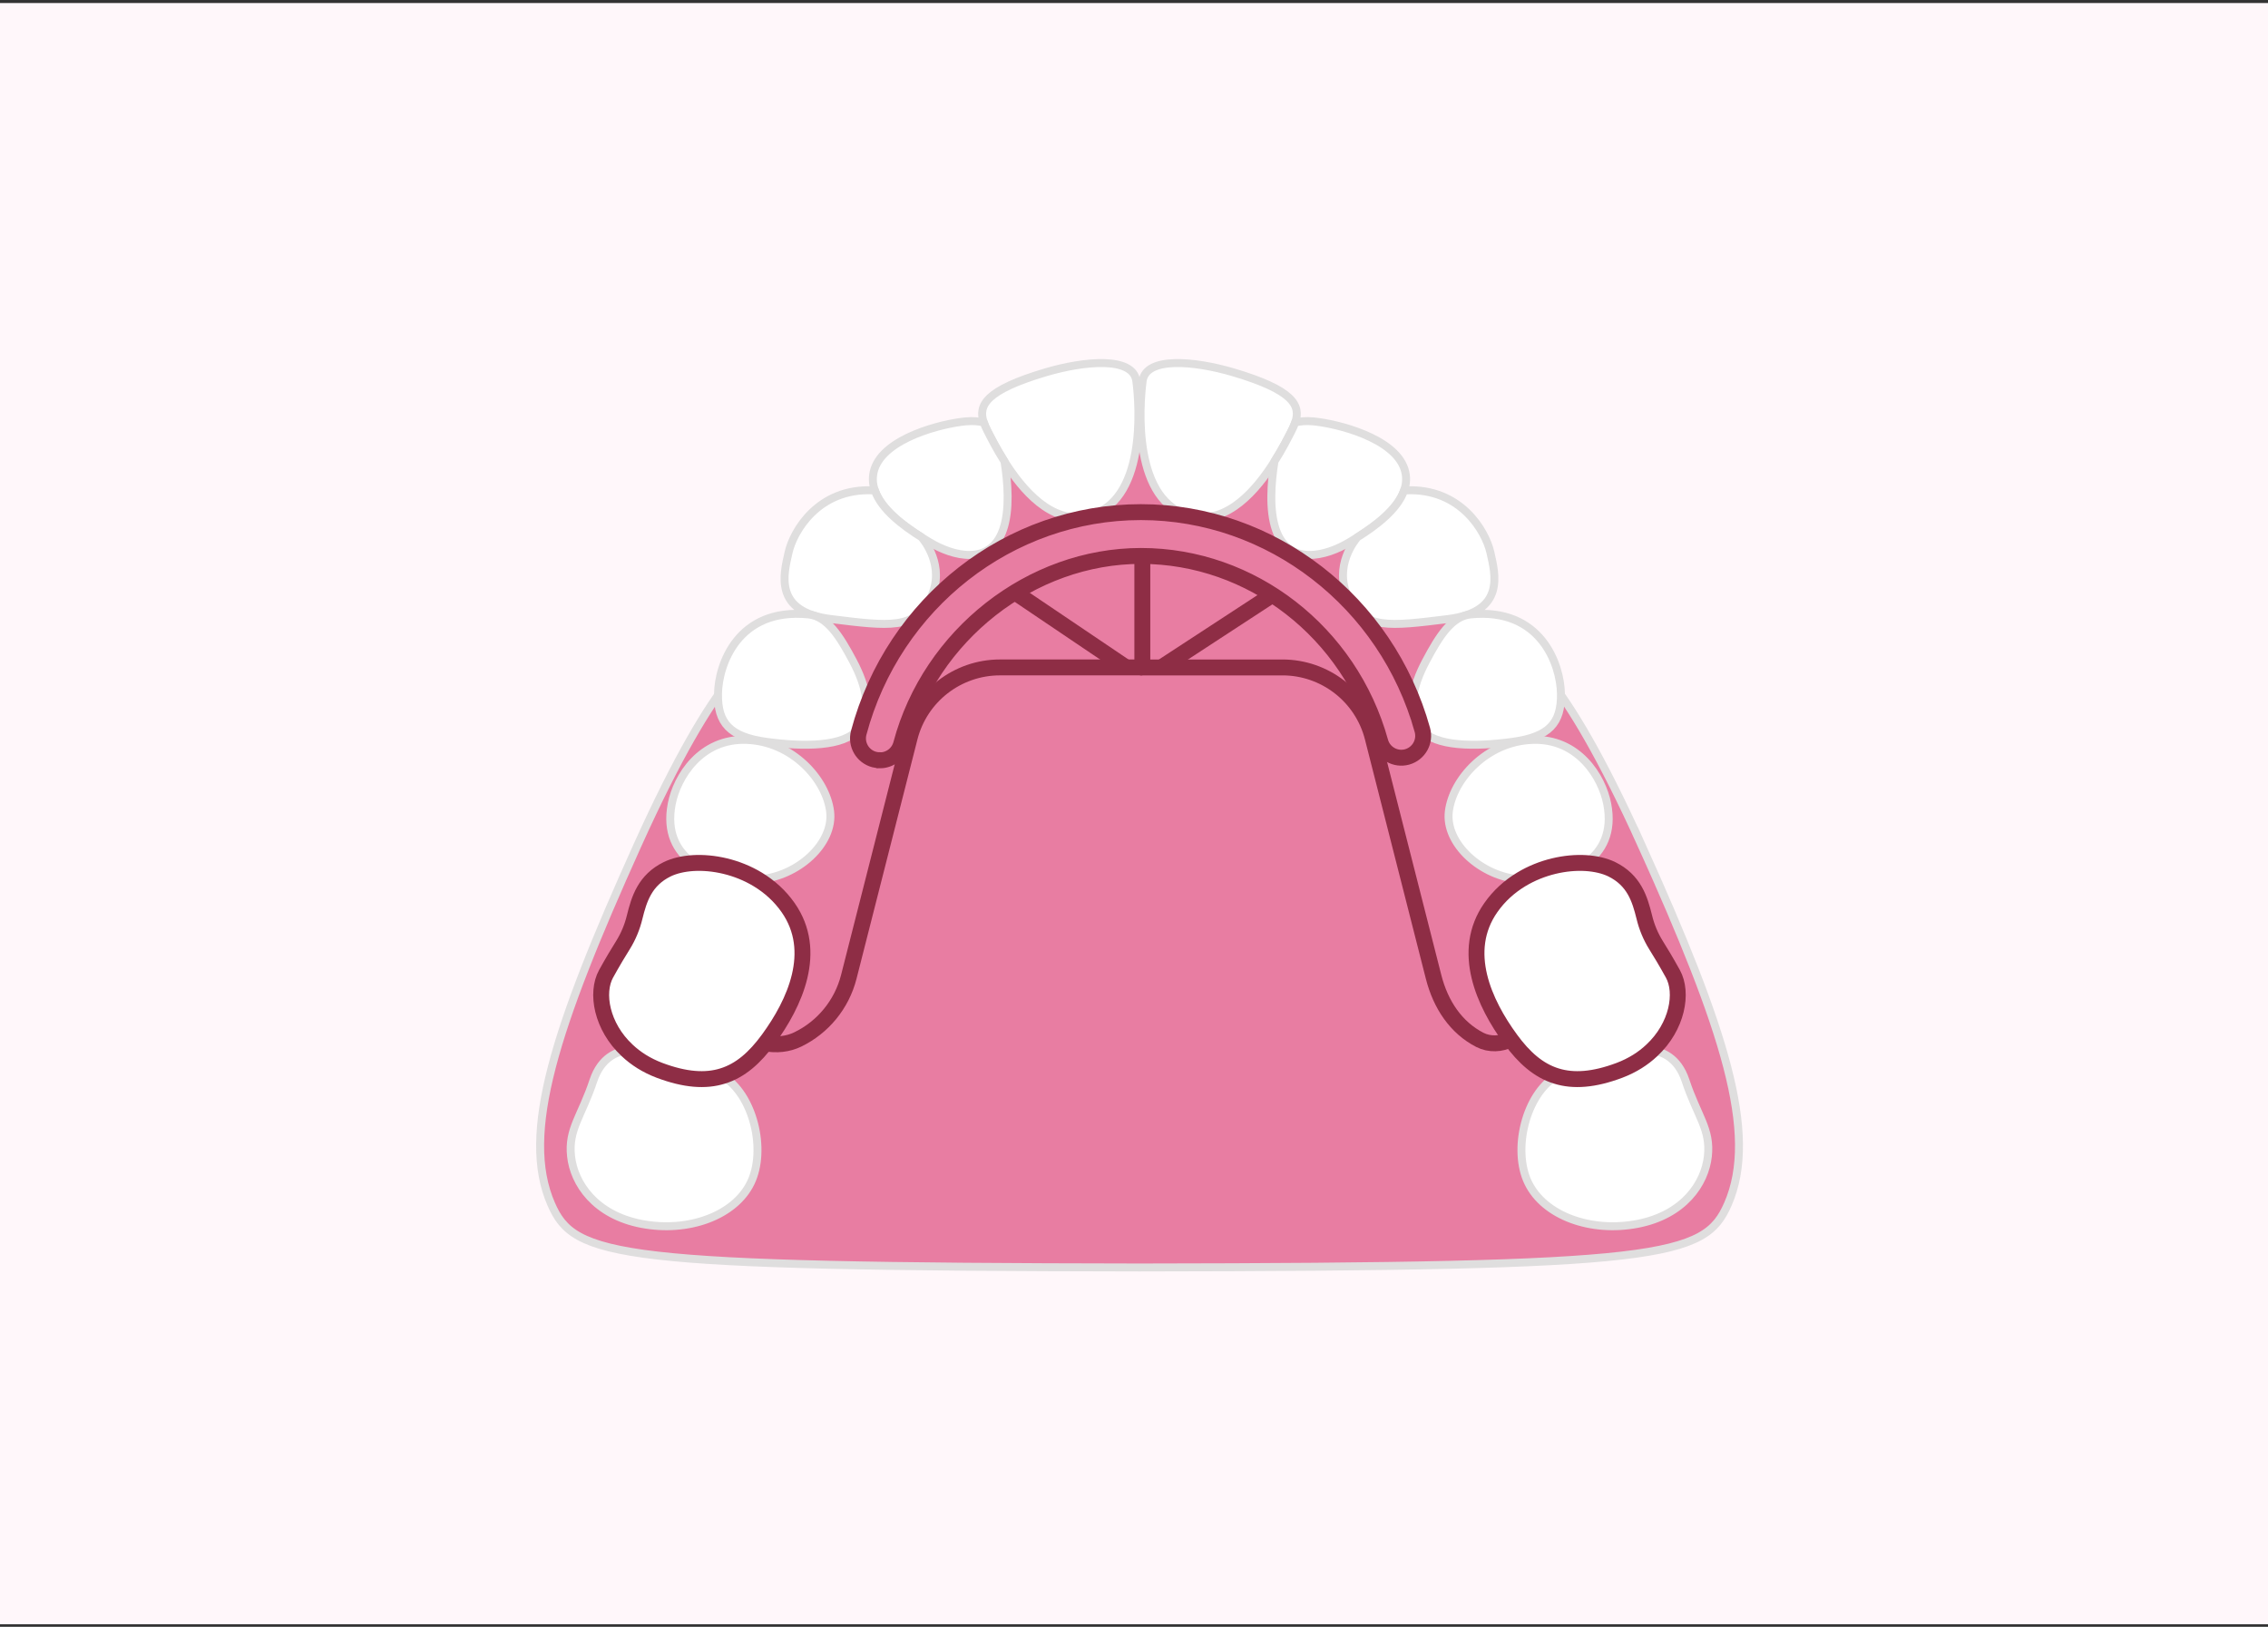 <svg width="403" height="289" viewBox="0 0 403 289" fill="none" xmlns="http://www.w3.org/2000/svg">
<rect x="0" y="0" width="403" height="289" fill="#333333" stroke="none"/>
<rect width="403" height="288" transform="translate(0 0.539)" fill="#FFF7FA"/>
<path d="M291.718 150.201C277.082 117.777 270.555 116.421 270.555 116.421L235.998 86.061L202.643 76.736V76.553L202.487 76.638L202.332 76.553V76.736L170.997 84.973L134.42 116.407C134.42 116.407 127.893 117.763 113.257 150.186C98.62 182.61 92.489 201.414 97.942 213.903C102.081 223.396 109.343 225.035 202.332 225.162C202.332 225.162 202.431 225.162 202.487 225.162C202.544 225.162 202.586 225.162 202.643 225.162C295.631 225.049 302.879 223.396 307.033 213.903C312.486 201.414 306.354 182.61 291.718 150.186V150.201Z" fill="#E87DA2" stroke="#DFDEDE" stroke-width="1.413" stroke-miterlimit="10"/>
<path d="M193.121 91.712C186.806 93.054 181.678 87.036 178.485 81.978C178.485 81.978 178.499 81.964 178.485 81.964C177.058 79.718 176.026 77.655 175.447 76.525C175.193 76.016 174.967 75.522 174.797 75.041C173.766 72.004 175.151 69.291 185.845 66.127C192.697 64.107 201.315 63.301 201.908 67.667C202.502 72.046 203.759 89.452 193.121 91.712Z" fill="white" stroke="#DFDEDE" stroke-width="1.413" stroke-miterlimit="10"/>
<path d="M178.244 94.072C175.984 100.585 169.358 98.847 165.119 96.29C164.696 96.036 164.229 95.753 163.763 95.457L163.735 95.428C160.584 93.451 156.643 90.554 155.456 87.135C155.032 85.935 154.962 84.677 155.371 83.377C157.151 77.769 167.408 75.254 171.548 74.859C172.89 74.731 173.963 74.844 174.797 75.042C174.966 75.522 175.192 76.017 175.447 76.526C176.026 77.656 177.057 79.718 178.484 81.965C179.092 85.723 179.459 90.583 178.244 94.072Z" fill="white" stroke="#DFDEDE" stroke-width="1.413" stroke-miterlimit="10"/>
<path d="M165.416 106.08C162.676 111.887 158.042 111.251 147.7 109.979C137.373 108.722 139.266 101.969 140.114 98.169C140.961 94.382 145.383 86.683 155.089 87.107C155.216 87.107 155.329 87.107 155.456 87.135C156.643 90.554 160.585 93.45 163.735 95.428L163.763 95.456C164.145 95.894 168.03 100.57 165.416 106.08Z" fill="white" stroke="#DFDEDE" stroke-width="1.413" stroke-miterlimit="10"/>
<path d="M143.632 109.146C146.966 109.485 149.156 112.889 151.571 117.438C153.987 121.988 154.962 126.438 152.461 129.56C149.961 132.682 142.826 132.682 136.229 131.792C129.631 130.902 127.498 128.402 127.582 123.231C127.667 118.06 131.143 107.902 143.632 109.146Z" fill="white" stroke="#DFDEDE" stroke-width="1.413" stroke-miterlimit="10"/>
<path d="M134.659 156.234C130.972 154.002 126.706 153.112 123.159 153.324C120.207 151.219 118.384 147.828 119.359 142.813C120.292 137.995 124.544 131.129 132.667 131.44C140.805 131.737 146.795 138.447 147.502 144.141C148.222 149.82 141.737 155.796 134.659 156.234Z" fill="white" stroke="#DFDEDE" stroke-width="1.413" stroke-miterlimit="10"/>
<path d="M133.387 210.13C130.534 215.993 122.269 219.002 114.004 217.42C105.754 215.838 101.996 210.215 101.473 205.411C100.936 200.594 103.352 198.277 105.443 191.962C106.841 187.78 109.695 186.805 111.447 186.607C112.959 188.034 114.866 189.263 117.183 190.139C121.732 191.849 125.349 192.103 128.386 191.157C133.854 194.392 136.241 204.295 133.387 210.13Z" fill="white" stroke="#DFDEDE" stroke-width="1.413" stroke-miterlimit="10"/>
<path d="M136.525 184.63C134.137 187.894 131.566 190.183 128.387 191.157C125.35 192.104 121.733 191.85 117.184 190.14C114.867 189.264 112.96 188.035 111.448 186.608C106.885 182.356 105.839 176.366 107.69 173.003C108.877 170.856 109.922 169.118 110.699 167.889C111.66 166.335 112.352 164.668 112.776 162.902C113.567 159.709 114.585 156.361 118.569 154.411C119.826 153.804 121.394 153.436 123.16 153.323C126.706 153.111 130.973 154.001 134.66 156.234C136.709 157.477 138.573 159.13 140.043 161.235C145.482 169.005 141.215 178.231 136.525 184.63Z" fill="white" stroke="#DFDEDE" stroke-width="1.413" stroke-miterlimit="10"/>
<path d="M136.525 184.63C134.137 187.894 131.566 190.183 128.387 191.157C125.35 192.104 121.733 191.85 117.184 190.14C114.867 189.264 112.96 188.035 111.448 186.608C106.885 182.356 105.839 176.366 107.69 173.003C108.877 170.856 109.922 169.118 110.699 167.889C111.66 166.335 112.352 164.668 112.776 162.902C113.567 159.709 114.585 156.361 118.569 154.411C119.826 153.804 121.394 153.436 123.16 153.323C126.706 153.111 130.973 154.001 134.66 156.234C136.709 157.477 138.573 159.13 140.043 161.235C145.482 169.005 141.215 178.231 136.525 184.63Z" stroke="#8E2D45" stroke-width="2.826" stroke-miterlimit="10"/>
<path d="M211.827 91.712C218.142 93.054 223.271 87.036 226.463 81.978C226.463 81.978 226.449 81.964 226.463 81.964C227.89 79.718 228.922 77.655 229.501 76.525C229.755 76.016 229.981 75.522 230.151 75.041C231.182 72.004 229.798 69.291 219.103 66.127C212.251 64.107 203.633 63.301 203.04 67.667C202.446 72.046 201.189 89.452 211.827 91.712Z" fill="white" stroke="#DFDEDE" stroke-width="1.413" stroke-miterlimit="10"/>
<path d="M226.703 94.072C228.964 100.585 235.59 98.847 239.828 96.29C240.252 96.036 240.718 95.753 241.184 95.457L241.213 95.428C244.363 93.451 248.305 90.554 249.492 87.135C249.915 85.935 249.986 84.677 249.576 83.377C247.796 77.769 237.539 75.254 233.4 74.859C232.058 74.731 230.984 74.844 230.151 75.042C229.981 75.522 229.755 76.017 229.501 76.526C228.922 77.656 227.89 79.718 226.463 81.965C225.856 85.723 225.489 90.583 226.703 94.072Z" fill="white" stroke="#DFDEDE" stroke-width="1.413" stroke-miterlimit="10"/>
<path d="M239.532 106.08C242.272 111.887 246.906 111.251 257.248 109.979C267.575 108.722 265.682 101.969 264.834 98.169C263.987 94.382 259.565 86.683 249.859 87.107C249.732 87.107 249.619 87.107 249.492 87.135C248.305 90.554 244.363 93.45 241.213 95.428L241.184 95.456C240.803 95.894 236.918 100.57 239.532 106.08Z" fill="white" stroke="#DFDEDE" stroke-width="1.413" stroke-miterlimit="10"/>
<path d="M261.316 109.146C257.982 109.485 255.792 112.889 253.376 117.438C250.96 121.988 249.985 126.438 252.486 129.56C254.987 132.682 262.121 132.682 268.719 131.792C275.316 130.902 277.45 128.402 277.365 123.231C277.28 118.06 273.805 107.902 261.316 109.146Z" fill="white" stroke="#DFDEDE" stroke-width="1.413" stroke-miterlimit="10"/>
<path d="M270.287 156.234C273.974 154.002 278.241 153.112 281.787 153.324C284.74 151.219 286.562 147.828 285.587 142.813C284.655 137.995 280.403 131.129 272.279 131.44C264.142 131.737 258.151 138.447 257.445 144.141C256.725 149.82 263.209 155.796 270.287 156.234Z" fill="white" stroke="#DFDEDE" stroke-width="1.413" stroke-miterlimit="10"/>
<path d="M271.557 210.13C274.411 215.993 282.675 219.002 290.94 217.42C299.191 215.838 302.949 210.215 303.471 205.411C304.008 200.594 301.592 198.277 299.501 191.962C298.103 187.78 295.249 186.805 293.497 186.607C291.986 188.034 290.078 189.263 287.761 190.139C283.212 191.849 279.596 192.103 276.558 191.157C271.091 194.392 268.703 204.295 271.557 210.13Z" fill="white" stroke="#DFDEDE" stroke-width="1.413" stroke-miterlimit="10"/>
<path d="M268.422 184.63C270.81 187.894 273.381 190.183 276.56 191.157C279.597 192.104 283.214 191.85 287.763 190.14C290.08 189.264 291.987 188.035 293.499 186.608C298.062 182.356 299.108 176.366 297.257 173.003C296.07 170.856 295.025 169.118 294.248 167.889C293.287 166.335 292.595 164.668 292.171 162.902C291.38 159.709 290.363 156.361 286.379 154.411C285.121 153.804 283.553 153.436 281.787 153.323C278.241 153.111 273.974 154.001 270.287 156.234C268.239 157.477 266.374 159.13 264.904 161.235C259.465 169.005 263.732 178.231 268.422 184.63Z" fill="white" stroke="#DFDEDE" stroke-width="1.413" stroke-miterlimit="10"/>
<path d="M268.422 184.63C270.81 187.894 273.381 190.183 276.56 191.157C279.597 192.104 283.214 191.85 287.763 190.14C290.08 189.264 291.987 188.035 293.499 186.608C298.062 182.356 299.108 176.366 297.257 173.003C296.07 170.856 295.025 169.118 294.248 167.889C293.287 166.335 292.595 164.668 292.171 162.902C291.38 159.709 290.363 156.361 286.379 154.411C285.121 153.804 283.553 153.436 281.787 153.323C278.241 153.111 273.974 154.001 270.287 156.234C268.239 157.477 266.374 159.13 264.904 161.235C259.465 169.005 263.732 178.231 268.422 184.63Z" stroke="#8E2D45" stroke-width="2.826" stroke-miterlimit="10"/>
<path d="M202.982 118.566H177.679C170.121 118.566 163.509 123.695 161.644 131.027L150.822 173.537C149.565 178.454 146.217 182.494 141.752 184.656C139.972 185.518 137.952 185.701 136.016 185.348" stroke="#8E2D45" stroke-width="2.826" stroke-miterlimit="10"/>
<path d="M202.572 118.568H227.875C235.433 118.568 242.045 123.697 243.91 131.029L254.732 173.539C255.989 178.47 258.716 182.553 262.954 184.729C264.664 185.604 266.712 185.52 268.422 184.63" stroke="#8E2D45" stroke-width="2.826" stroke-miterlimit="10"/>
<path d="M202.981 97.898V118.567" stroke="#8E2D45" stroke-width="2.826" stroke-miterlimit="10"/>
<path d="M200.03 118.526L180.915 105.627" stroke="#8E2D45" stroke-width="2.826" stroke-miterlimit="10"/>
<path d="M206.416 118.525L226.053 105.697" stroke="#8E2D45" stroke-width="2.826" stroke-miterlimit="10"/>
<path d="M156.346 135.055C156.007 135.055 155.682 135.013 155.343 134.928C153.266 134.377 152.037 132.244 152.588 130.167C158.747 107.096 179.36 90.977 202.727 90.977C225.854 90.977 246.41 106.884 252.739 129.672C253.318 131.735 252.103 133.882 250.041 134.462C247.978 135.041 245.831 133.826 245.266 131.763C239.869 112.324 222.393 98.761 202.741 98.761C183.217 98.761 165.289 112.818 160.118 132.187C159.652 133.925 158.083 135.069 156.36 135.069L156.346 135.055Z" stroke="#8E2D45" stroke-width="2.826" stroke-miterlimit="10"/>
</svg>
